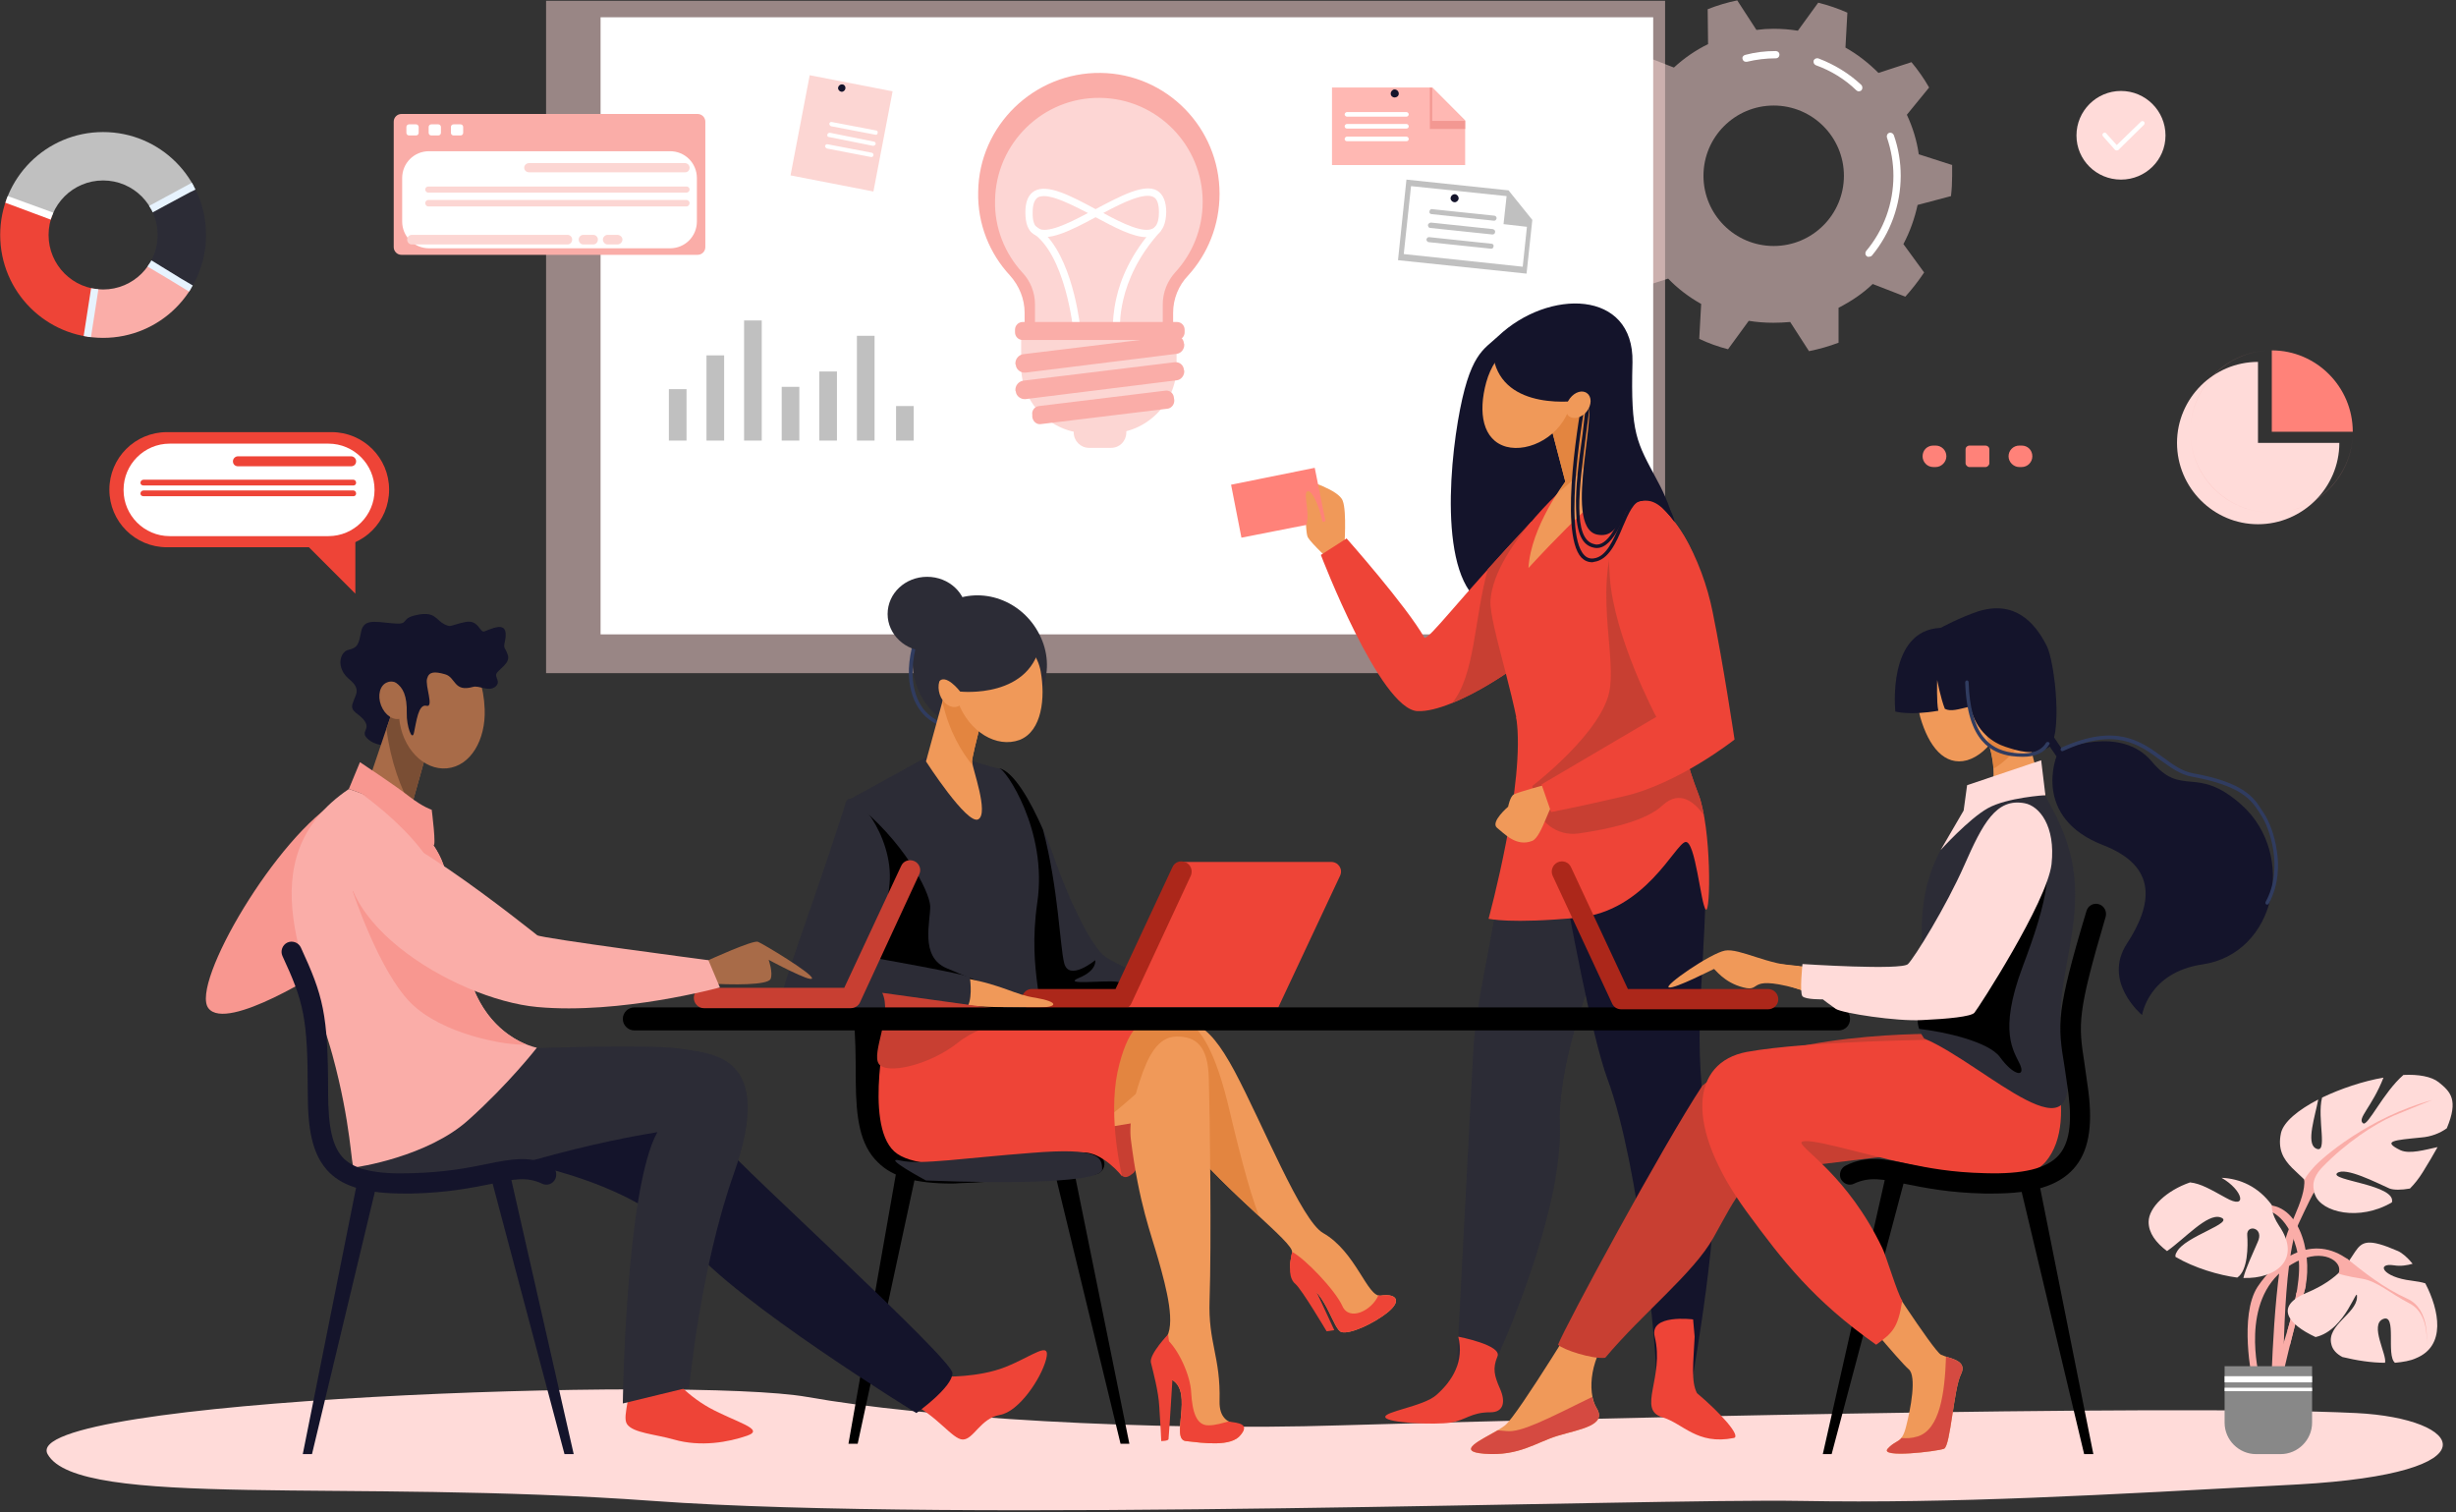 <svg version="1.2" xmlns="http://www.w3.org/2000/svg" viewBox="0 0 640 394" width="640" height="394">
	<rect x="0" y="0" width="640" height="394" fill="#333333" stroke="none"/>
	<title>only-best-graphics</title>
	<defs>
		<clipPath clipPathUnits="userSpaceOnUse" id="cp1">
			<path d="m26.87 88.04c-14.83 0-26.82-11.99-26.82-26.82 0-14.83 11.99-26.81 26.82-26.81 14.83 0 26.82 11.98 26.82 26.81 0 14.83-11.99 26.82-26.82 26.82zm14.2-26.82c0-7.85-6.35-14.2-14.2-14.2-7.86 0-14.21 6.35-14.21 14.2 0 7.86 6.35 14.21 14.21 14.21 7.85 0 14.2-6.35 14.2-14.21z"/>
		</clipPath>
	</defs>
	<style>
		.s0 { fill: #ffdbd9 } 
		.s1 { opacity: .5;fill: #ffdbd9 } 
		.s2 { fill: #ffffff } 
		.s3 { fill: #14142b } 
		.s4 { fill: #2c2c36 } 
		.s5 { fill: #f09959 } 
		.s6 { fill: #ee4437 } 
		.s7 { fill: #c83f32 } 
		.s8 { fill: #e38540 } 
		.s9 { fill: #ff8279 } 
		.s10 { fill: #303c60 } 
		.s11 { fill: #000000 } 
		.s12 { fill: #ac271a } 
		.s13 { fill: #d54a41 } 
		.s14 { fill: #f89790 } 
		.s15 { fill: #a86b48 } 
		.s16 { fill: #7a4e34 } 
		.s17 { fill: #faada8 } 
		.s18 { fill: #888888 } 
		.s19 { opacity: .5;fill: #ffffff } 
		.s20 { fill: #fcd6d3 } 
		.s21 { fill: #f39892 } 
		.s22 { fill: #c0c0c0 } 
		.s23 { fill: #e7f3fe } 
		.s24 { fill: #ffb8b3 } 
	</style>
	<g id="only-best-graphics">
		<path id="Path 2250" class="s0" d="m614 368.2c-48.7-2.4-214.2 1.7-264.6 3.2-50.3 1.6-108.8-2-139.1-7.4-30.4-5.4-205.8 0.5-197.9 14.9 8 14.4 78.2 6.4 157.8 12.2 79.7 5.8 258.7-0.7 299.1 0 40.4 0.7 77.5-1.5 129.5-4.3 52.1-2.9 43.4-17.2 15.2-18.6z"/>
		<g id="Group 578">
			<path id="Path 2251" fill-rule="evenodd" class="s1" d="m499.7 53.4c-0.8 3.6-2 7-3.7 10.2l5.4 7.4q-2.2 3.3-4.9 6.3l-8.5-3.3c-2.6 2.5-5.6 4.5-8.9 6.2v9.1q-3.7 1.4-7.7 2.2l-4.9-7.6q-2.2 0.2-4.4 0.2-3.3 0-6.4-0.5l-5.4 7.4q-3.9-1-7.5-2.7l0.5-9.1c-3.2-1.8-6.1-4-8.6-6.6l-8.7 2.8q-2.5-3.1-4.5-6.6l5.7-7c-1.4-3.3-2.5-6.7-3-10.4l-8.7-2.8q-0.1-1.4-0.1-2.8 0-2.6 0.3-5.2l8.8-2.4c0.7-3.6 2-7 3.6-10.1l-5.3-7.4q2.1-3.4 4.9-6.4l8.5 3.3c2.6-2.4 5.6-4.5 8.9-6.1l-0.1-9.1q3.8-1.5 7.7-2.3l5 7.7q2.2-0.3 4.4-0.3 3.3 0 6.4 0.5l5.3-7.3q4 1 7.6 2.6l-0.5 9.1c3.2 1.8 6 4 8.6 6.6l8.6-2.8q2.6 3.1 4.6 6.6l-5.8 7.1c1.5 3.2 2.6 6.7 3.1 10.3l8.7 2.8q0 1.4 0 2.8 0 2.7-0.3 5.3zm-19.2-7.6c0-10.1-8.2-18.3-18.3-18.3-10.1 0-18.3 8.2-18.3 18.3 0 10.1 8.2 18.3 18.3 18.3 10.1 0 18.3-8.2 18.3-18.3z"/>
			<path id="Path 2252" class="s2" d="m487 66.9q-0.3 0.1-0.6-0.2c-0.4-0.3-0.4-0.9-0.1-1.3 4.6-5.5 7.1-12.4 7.1-19.6 0-3.4-0.6-6.8-1.7-10-0.1-0.5 0.1-1 0.6-1.2 0.5-0.1 1 0.1 1.2 0.6 1.2 3.4 1.8 7 1.8 10.6 0 7.6-2.7 15-7.5 20.8-0.2 0.2-0.5 0.3-0.8 0.3z"/>
			<path id="Path 2253" class="s2" d="m484.4 23.8q-0.4 0-0.7-0.3c-3-2.9-6.6-5.1-10.5-6.5-0.5-0.2-0.7-0.7-0.6-1.2 0.2-0.5 0.7-0.7 1.2-0.6 4.2 1.6 8 3.9 11.2 6.9 0.4 0.4 0.4 1 0.1 1.4-0.2 0.2-0.5 0.3-0.7 0.3z"/>
			<path id="Path 2254" class="s2" d="m455 16.1c-0.4 0-0.8-0.2-0.9-0.7-0.2-0.5 0.2-1 0.7-1.1 2.6-0.7 5.2-1 7.9-1 0.6 0 1 0.4 1 0.9 0 0.6-0.4 1-1 1-2.5 0-5 0.3-7.5 0.9q-0.1 0-0.2 0z"/>
		</g>
		<path id="Path 2572" class="s1" d="m142.3 0.2h291.6v175.2h-291.6z"/>
		<path id="Rectangle 594" class="s2" d="m156.5 4.5h274.3v160.8h-274.3z"/>
		<g id="Group 579">
			<path id="Path 2255" class="s3" d="m390.4 87.6c13.1-12.4 35.4-12.2 35 6.8-0.5 18.9 1.1 20.7 6.4 30.7 18.7 34.4-22.2 32.4-39.3 33.6-17 1.1-15.6-31.1-12.6-48.9 3-17.8 6.7-18.6 10.5-22.2z"/>
			<path id="Path 2256" class="s4" d="m396.5 196.2c-4.2 35.2-11.8 61.3-12.6 77.9-0.9 16.7-4.3 82.4-4.3 82.4 0 0 9.3-0.6 10.2-2.1 0.8-1.4 17.5-38.4 16.7-61.3-0.9-22.9 16.6-57.7 16.6-57.7l-4.2-34.2c0 0-22.4-5-22.4-5z"/>
			<path id="Path 2257" class="s4" d="m400.5 211.6l-6.5 2.7c-1.8 11.2-3.8 21.2-5.5 30.1 10.4 6.7 15.8 29.2 18.1 42.9 1.2-15.3 8.4-33.9 12.9-44.2 0 0-19-31.5-19-31.5z"/>
			<path id="Path 2258" class="s3" d="m430.8 192.7c0 0 14.1 18 13.7 38.5-0.7 31.1-4.1 40 1.8 72.6 2.3 12.7-5.1 54.4-5.1 54.4 0 0-6.3 0.5-9.7-1.2 0.3-3-4.1-52.9-12.6-75.8-4.1-11.1-9.9-42.1-13-59.9-3.1-17.9-3.7-21.5-2.5-21.5 1.1 0 27.4-7.1 27.4-7.1z"/>
			<path id="Path 2259" class="s5" d="m350.3 142.7c0 0 0.7-9.4-0.4-12.2-1-2.9-9.6-5.4-9.6-5.4 0 0-0.4 13.3 0.5 14.9 0.9 1.6 6 6.3 6 6.3 0 0 3.5-3.6 3.5-3.6z"/>
			<path id="Path 2260" class="s6" d="m399.1 135.9c-19.9 21.3-26.3 30.3-27.9 30.3-4.7-8.3-20.3-25.9-20.3-25.9l-6.7 4.3c0 0 15.4 40.3 25.2 40.7 9.8 0.4 29.8-13.9 30-15.5 0.3-1.7-0.3-33.9-0.3-33.9z"/>
			<path id="Path 2261" class="s7" d="m378.4 183.2c9.7-3.9 20.8-12.2 21-13.4 0.3-1.7-0.3-33.9-0.3-33.9q-6.5 6.9-11.4 12.4c-3.6 13.2-3.3 27.6-9.3 34.9z"/>
			<path id="Path 2262" class="s6" d="m419.3 121.8c0 0 19 9.5 23.1 26.4 4.2 16.8-8.1 37.7-9.6 48.8-1.5 11.1-36.2 13.1-36.2 1.2 0-11.9-8.7-35.7-8.2-41.8 1.1-14.5 22.3-32.2 22.3-32.2 0 0 8.6-2.4 8.6-2.4z"/>
			<path id="Path 2263" class="s5" d="m413.7 99.9l8.2 25.2c0 0-8.7 6.7-23.6 22.9 0.6-10.8 9.6-22.5 9.6-22.5l-6.2-23.7c0 0 12-1.9 12-1.9z"/>
			<path id="Path 2264" class="s8" d="m417.5 111.7l-3.8-11.8-12 1.9 6.2 23.7c0 0-0.6 1-1.5 2.5 5.8-4.3 9.4-9.7 11.1-16.3z"/>
			<path id="Path 2265" class="s5" d="m409.2 105.6c-2.2 8-10.7 12.4-16.7 10.8-6.1-1.7-7.4-8.8-5.2-16.8 2.2-8 8.9-13.1 15-11.5 6 1.7 9.1 9.5 6.9 17.5z"/>
			<path id="Path 2266" class="s6" d="m395.1 186.9c2.6 16.7-7.2 52.5-7.2 52.5 0 0 5.8 1.4 23.4-0.3 17.5-1.7 25.2-19.2 27.9-19.7 2.6-0.5 4 16.3 5.3 17.6 1.3 1.3 1.5-21.2-1.9-30-6.1-15.7-4.9-22.4-2.6-31.9 4-16.9-44.9 11.8-44.9 11.8z"/>
			<path id="Path 2267" class="s6" d="m380 348.3c1.6 6.4-1.5 11.5-5.7 15.2-3.4 3-13.8 4.3-13.3 5.8 0.5 1.5 12.8 2 17 1.4 4.1-0.7 5.3-2.7 10.4-2.7 3.4 0 4-2.7 2.5-6.1-1.5-3.4-2-5.3-0.7-8.4 1.4-3-10.2-5.2-10.2-5.2z"/>
			<path id="Path 2268" class="s6" d="m441.6 348.3c-0.3 6.6-1 11.6 0.6 14.7 6.3 5.3 11.6 11.3 9.6 11.7-9.6 1.9-13.2-3.8-18.6-5.4-6.7-2 0.6-10.3-2-21-1.5-6 10-4.5 10-4.5 0 0 0.4 4.5 0.4 4.5z"/>
			<path id="Path 2269" class="s7" d="m444 212.4c-0.4-2.1-0.8-4-1.4-5.4-6.1-15.7-4.9-22.4-2.6-31.9q0.2-1.1 0.2-2 0.8-2.5 1.4-5.1l-2-18.5-14.8-17.5c-11.1 16.2-3.6 36.4-5.3 47.5-1.6 11.1-20.2 25.3-20.2 25.3l0.6 3.9c0.9 5.5 5.9 9.2 11.3 8.5 7.7-1.1 17.7-3.2 22.1-7.4 4.4-4 8.2-0.9 10.7 2.6z"/>
			<path id="Path 2270" class="s5" d="m403.7 204.2c0 0-8.2 2.2-9.2 2.8-1 0.5-1.5 3.2-1.5 3.2 0 0-4.7 4-2.9 5.5 1.8 1.4 5 5.1 9.2 3.4 2.6-1.1 4.7-10.6 6.4-10.7 1.7-0.1-2-4.2-2-4.2z"/>
			<path id="Path 2271" class="s6" d="m426.9 129.8c8.7 0.3 16.7 16.1 19.4 29.7 2.8 13.7 5.7 33.2 5.7 33.2 0 0-14.5 11.5-28.9 14.8-12.5 2.9-18.9 4.1-18.9 4.1l-2.5-7.2 29.9-17.6c0 0-11-20.7-12.1-36.4-1.1-15.6 0.7-20.8 7.4-20.6z"/>
			<path id="Rectangle 595" class="s9" d="m320.8 126.3l21.8-4.4 2.8 13.9-21.9 4.3z"/>
			<path id="Path 2272" class="s5" d="m345.1 141.5c0.3-5.7-2.6-13.5-4.2-13.5-1.6 0 0.5 5.1-0.4 8.5-0.5 1.8 4.6 5 4.6 5z"/>
			<path id="Path 2273" class="s3" d="m388.9 90.6c0.5 15.7 18.9 14.5 23.9 13.6 5-1-6.1 33.1 3.4 35.1 7.1 1.4 5.5-9.6 13.3-8.8 3.5 0.3 6.9 5.6 6.9 5.6 0 0-0.5-3.3-3.1-5.6-2.7-2.4-9.6-17-11.4-27.4-1.8-10.5-14.1-17.2-17.8-17.4-3.6-0.2-12.6 3.9-12.6 3.9 0 0-2.6 1-2.6 1z"/>
			<path id="Path 2274" class="s3" d="m416.1 142.8q-0.4 0-0.8-0.1c-3-0.6-4.5-3.8-4.6-10.1-0.2-5.4 0.7-12.3 1.7-19.5 0.3-3 0.7-6 1.1-9 0-0.2 0.2-0.4 0.5-0.4 0.2 0 0.4 0.3 0.4 0.5-0.3 3-0.7 6-1.1 9-1.8 14.1-3.6 27.4 2.2 28.6q0.3 0.1 0.6 0.1c3.3 0 6.3-6.5 8-12.8 0.1-0.2 0.3-0.3 0.6-0.3 0.2 0.1 0.4 0.3 0.3 0.6-1.2 4.1-4.3 13.4-8.9 13.4z"/>
			<path id="Path 2275" class="s3" d="m414.9 146.5q-1.6 0-2.8-1.2c-6.2-6.6 0-39.8 0.2-41.2 0.1-0.3 0.3-0.4 0.6-0.4 0.2 0.1 0.4 0.3 0.3 0.5 0 0.4-6.3 34.2-0.4 40.4q1 1.1 2.5 0.9c3.3-0.4 5.1-4.8 6.8-8.7 1.6-3.8 3.1-7.3 5.8-7.2 0.2 0 0.4 0.2 0.4 0.4 0 0.3-0.2 0.5-0.4 0.5q-0.1 0-0.1 0c-2 0-3.4 3.2-4.9 6.7-1.7 4.1-3.7 8.7-7.5 9.2q-0.3 0.1-0.5 0.1z"/>
			<path id="Path 2276" class="s5" d="m413.5 107.2c-1.3 1.6-3.3 2.2-4.6 1.3-1.2-0.9-1.1-3 0.2-4.7 1.3-1.7 3.3-2.3 4.5-1.3 1.2 0.9 1.2 3-0.1 4.7z"/>
		</g>
		<g id="Group 582">
			<path id="Path 2277" class="s4" d="m270.9 165.4c4.5 8.9 0.8 19.2-8 22.9-8.9 3.6-18.6 1.6-23.1-7.4-4.5-9-1.1-19.7 7.4-24 8.6-4.3 19.2-0.5 23.7 8.5z"/>
			<path id="Path 2278" class="s10" d="m246.7 189.4c-1 0-2.9-0.4-5.4-2.6-2-1.8-3.5-4.6-4.1-7.8-0.8-4-0.3-8.7 1.5-13.9 0.1-0.2 0.4-0.3 0.6-0.2 0.2 0 0.4 0.3 0.3 0.5-1.7 5-2.2 9.5-1.5 13.4 0.6 3.1 1.9 5.6 3.8 7.3 3.2 2.8 5.3 2.3 5.3 2.3 0.2-0.1 0.5 0.1 0.6 0.3 0 0.3-0.1 0.5-0.3 0.6-0.1 0-0.3 0.1-0.8 0.1z"/>
			<g id="Group 581">
				<path id="Path 2279" class="s4" d="m260.4 200.2c5.1 1.2 11.6 15.3 14.7 24.4 3.2 9.2 8.6 20.5 12.1 24 3.6 3.6 26.7 11.8 26.7 11.8 0 0-57.2 0.1-56.1 0 1.2-0.2 2.6-60.2 2.6-60.2z"/>
				<path id="Path 2280" class="s11" d="m290.9 255.8c-3.2-0.4-14.5 1-9.7-1 4.8-2 4.2-4.6 4.2-4.6 0 0-6.9 5.7-8.1 0.7-1.1-4.3-1.5-19.5-5.5-34.7-3.3-7.6-7.7-15.2-11.4-16 0 0-0.1 5.4-0.3 12.9 1.4 16.7 3.8 41.1 4.4 47.3 7.6 0 20.3 0 30.9 0l7.1-0.4c0 0-8.5-3.8-11.6-4.2z"/>
				<path id="Path 2281" class="s4" d="m241.7 197.1c0 0-16.2 9-20 11-1.7 0.8 0.3 13.1 3.4 26.7 3.6 15.5 8.6 32.9 10.4 34.2 3.2 2.4 31.3 0.4 34.5-2.7 3.2-3-2.4-12.4 0.3-31.1 2.8-18.8-8.4-35-9.9-35-1.4 0-10.8-3.1-10.8-3.1 0 0-7.9 0-7.9 0z"/>
				<path id="Path 2282" class="s11" d="m235.5 269c3.2 2.4 23.3 2.5 31.9-0.2 1-0.3 5.3-2.1 5.5-3.7-1.1-0.2-5.2 0.3-6.9-0.1-5.8-1.3-8.9-8.5-8.9-8.5 0 0-3.2-1.1-10.4-4.2-7.1-3-4.2-12.2-4.3-16.2-0.2-4-7.1-17.2-20-27.2l-1.2 0.5c-1 9.2 11.3 57.3 14.3 59.6z"/>
				<g id="Group 580">
					<path id="Path 2283" class="s6" d="m346.9 224.6h-39l-17.8 37.9h43l16.1-34.3c0.8-1.7-0.4-3.6-2.3-3.6z"/>
					<path id="Path 2284" class="s12" d="m292.4 263h-23.5c-1.5 0-2.6-1.2-2.6-2.6 0-1.5 1.1-2.7 2.6-2.7h21.8l14.8-31.7c0.6-1.4 2.1-1.9 3.5-1.3 1.3 0.6 1.9 2.2 1.3 3.5l-15.5 33.3c-0.4 0.9-1.4 1.5-2.4 1.5z"/>
				</g>
				<path id="Path 2285" class="s5" d="m251.6 254.9c10.2 1.9 12.7 4.3 18.3 5.1 6.3 1.1 5.6 2.5 0.9 2.5-4.7 0-16.5 0.1-20.5-0.8-4-0.9 1.3-6.8 1.3-6.8z"/>
				<path id="Path 2286" class="s4" d="m220.4 209.1c-7.8 25-18.9 53.4-17.1 53.4 1.8 0 46.6 1.8 48.4 0.3 1.8-1.6 1.2-7.4 1-8.1-0.3-0.8-25.5-5.2-25.5-5.2 0 0 3.3-6.5 4.6-19.2 1.2-12.7-9.9-25.9-11.4-21.2z"/>
			</g>
			<path id="Path 2287" class="s5" d="m247.6 175.4l-6.3 23c0 0 10.7 16.6 13.6 15.1 2.9-1.5-1.6-13.5-1.6-15.1 0-1.7 4.5-18.5 4.5-18.5 0 0-10.2-4.5-10.2-4.5z"/>
			<path id="Path 2288" class="s8" d="m253.5 199.5q-0.2-0.8-0.2-1.1c0-1.7 4.5-18.5 4.5-18.5l-10.2-4.5-2 7.6c1.8 7.8 5.1 13.1 7.9 16.5z"/>
			<path id="Path 2289" class="s5" d="m271.2 175c1.2 6.7 0.4 15.5-5.5 17.8-6 2.2-13.1-2.1-16-9.7-2.8-7.5-0.4-15.5 5.6-17.7 5.9-2.3 14.5 1.6 15.9 9.6z"/>
			<path id="Path 2290" class="s5" d="m251.1 178.7c0.9 2.4 0.2 4.8-1.6 5.4-1.7 0.6-3.8-0.8-4.6-3.1-0.8-2.4-0.1-4.8 1.6-5.4 1.7-0.6 3.8 0.8 4.6 3.1z"/>
			<path id="Path 2291" class="s4" d="m271.3 166.6c-2.1 15.7-21.1 13.6-21.1 13.6 0 0-3.9-5.1-5.7-2.4-1.7 2.7 2.5-15.9 13.4-16.5 3.6-0.2 13.4 5.3 13.4 5.3z"/>
			<path id="Ellipse 72" class="s4" d="m241.6 169.7c-5.7 0-10.3-4.4-10.3-9.7 0-5.4 4.6-9.7 10.3-9.7 5.7 0 10.3 4.3 10.3 9.7 0 5.3-4.6 9.7-10.3 9.7z"/>
		</g>
		<g id="Group 584">
			<g id="Group 583">
				<path id="Path 2292" class="s11" d="m221.1 376.2h2.4l15.2-70.5h-5.2z"/>
				<path id="Path 2293" class="s11" d="m294.3 376.2h-2.3l-17.7-73h5.2z"/>
				<path id="Path 2294" class="s11" d="m248 308.4c-9.4 0-15.4-1.7-19.2-5.5-4.8-4.6-5.7-11.7-5.8-21 0-7.3-0.1-12.1-0.5-15.9-0.2-1.5 0.9-2.8 2.3-2.9 1.5-0.2 2.8 0.9 2.9 2.3 0.4 4.1 0.6 9 0.6 16.5 0 9.4 1.2 14.4 4.1 17.3 3 2.9 8.4 4.1 17.6 3.9 8.8-0.3 14.9-1.5 19.7-2.5 6.4-1.3 11.1-2.2 16.6 0.4 1.3 0.6 1.9 2.2 1.2 3.5-0.6 1.3-2.2 1.9-3.5 1.3-3.9-1.9-7.2-1.2-13.2 0-5.1 1-11.4 2.3-20.7 2.5q-1.1 0.1-2.1 0.1z"/>
			</g>
			<path id="Path 2295" class="s11" d="m226.6 262.8l14.4 0.6-3.8 39.8c0 0-10.8-6.8-10.6-14.2 0.1-7.4 0-26.2 0-26.2z"/>
			<path id="Path 2296" class="s5" d="m297.8 266.5c12.2-1.9 16.4-1.3 23.9 12.6 7.4 13.9 17.4 39 23.1 42.2 8.6 4.9 11.5 16.8 15 16.3 3.6-0.6 5.8 1 2 4.2-3.9 3.2-10.1 5.9-12.2 5.3-2.1-0.5-3.8-9.7-9.3-12.7-5.6-3-3.9-5.4-3.6-8.1 0.4-2.6-16.2-14.7-28.6-29.8-7.7-9.3-11.6-15.4-12.2-20.9-0.6-5.5 1.9-9.1 1.9-9.1z"/>
			<path id="Path 2297" class="s8" d="m328.1 316.9c-2.8-7.2-5.7-19.1-8.3-30-3.9-15.4-7.8-19.1-10.4-20.8-3-0.7-6.6-0.4-11.6 0.4 0 0-2.5 3.6-1.9 9.1 0.6 5.5 4.5 11.6 12.2 20.9 6.5 7.9 14.2 15 20 20.4z"/>
			<path id="Path 2298" class="s7" d="m301.6 278.7c0 0-3.3 24.5-6.3 27-2.2 1.8-3.7 1.9-5.2-5.4-1.5-7.3 2.3-34.6 2.3-34.6 0 0 9.2 13 9.2 13z"/>
			<path id="Path 2299" class="s5" d="m299 292l-30.1 5 17-24.3 12.9-2.6 7.7 1.7z"/>
			<path id="Path 2300" class="s6" d="m336.7 326.3c-0.9 4-0.8 6.9 0.9 8.3 1.7 1.5 8.1 12.3 8.1 12.3l2-0.3-4.6-9.9c0 0-6.4-10.4-6.4-10.4z"/>
			<path id="Path 2301" class="s6" d="m349.6 347.1c2.1 0.6 8.3-2.1 12.2-5.3 3.8-3.2 1.5-4.8-2-4.2q-0.3 0-0.6-0.1c-1.7 4-7.6 6.9-9.4 2.8-1.9-4.2-9.8-12.4-13.1-14.1q0.1 0.1 0 0.1c-0.3 2.7-2 5.1 3.6 8.1 5.5 3 7.2 12.2 9.3 12.7z"/>
			<path id="Path 2302" class="s8" d="m236.5 267.5c-10.7 19.1-3.4 31.3 9.6 32.5 12.9 1.2 33.4-1.1 45.3-11 11.9-10 21.7-20.4 20.4-22-1.4-1.6-75.3 0.5-75.3 0.5z"/>
			<path id="Path 2303" class="s5" d="m297 281.7c2.1-6.5 4.7-11.5 9.5-11.6 5.2-0.1 8.3 2.5 8.5 10.9 0.3 10 0.7 43.1 0.2 57.8-0.4 11.1 2.9 14.7 2.6 26.3-0.2 8.7 9.1 4.3 5.5 8.8-2.5 3.2-9.8 2.1-14.3 1.6-4.1-0.5 2-12.6-3.5-15.9-4.8-2.7-4.9-7.2-1.9-10.6 3-3.5 0.3-13.5-1.7-20.6-2-7.1-5.1-14.7-7.2-31.4-0.6-4.7 0.9-11.3 2.3-15.3z"/>
			<path id="Path 2304" class="s6" d="m320.1 370.4c-1.5 0.4-3.4 1-5.1 1-3.3 0.1-4.3-3.6-4.6-8.6-0.2-4.4-3.3-11.3-6.6-14.1q-0.1 0.1-0.2 0.3c-3 3.4-2.9 7.9 1.9 10.6 5.5 3.3-0.6 15.4 3.5 15.9 4.5 0.5 11.9 1.6 14.3-1.6 2.4-2.9-0.5-3.1-3.2-3.5z"/>
			<path id="Path 2305" class="s6" d="m304.4 347.7c0 0-4.9 5.1-4.5 7.3 0.5 2.1 2 7.5 2.2 11.6 0.3 4.2 0.5 8.9 0.5 8.9 0 0 1.8 0 1.9-0.5 0.1-0.5 1.1-16.8 1.1-16.8 0 0-1.2-10.5-1.2-10.5z"/>
			<path id="Path 2306" class="s6" d="m231.3 265.7c0 0-6.3 26.9 1.7 34.3 8 7.4 41.2 0.8 49 0.3 5.3-0.3 10.4 6.2 10.4 6.2 0 0-3.7-15-1.2-27.1 2.6-12.1 6.6-12.9 6.6-12.9l-5.4-0.8c0 0-61.1 0-61.1 0z"/>
			<path id="Path 2307" class="s7" d="m229.9 258.7c2.7 5.7-2.9 15.6-0.9 18.5 1.9 2.9 13.2 0.4 20.6-5.5 7.4-6 21.4-7.3 21.4-7.3z"/>
			<path id="Path 2308" class="s4" d="m241.3 307.6c22.4 0.9 45.9 0.5 45.9-2.9 0-3.3-1-5.7-18.3-4.3-17.3 1.3-29.1 3.2-34.3 2-5.2-1.2 6.7 5.2 6.7 5.2z"/>
		</g>
		<path id="Rectangle 596" class="s11" d="m162.3 265.5c0-1.7 1.4-3 3-3h313.8c1.7 0 3 1.3 3 3 0 1.7-1.3 3-3 3h-313.8c-1.6 0-3-1.3-3-3z"/>
		<g id="Group 585">
			<path id="Path 2309" class="s5" d="m521.5 180.9c2.2 7.6-3.1 15.5-8.9 17.2-5.9 1.6-10-3.6-12.2-11.2-2.1-7.6 0.8-15.2 6.6-16.8 5.9-1.7 12.3 3.2 14.5 10.8z"/>
			<path id="Path 2310" class="s5" d="m488.9 328.8c0 0 14.9 23.2 16.9 24.2 2 1 7.1 1.3 5.2 5.1-1.9 3.7-2.7 18.6-4.4 19.4-1.8 0.7-16.9 2.5-14.7 0 2.3-2.5 3.7-1.3 4.8-5.8 1.2-4.6 2.8-13.1 0.7-14.9-2.2-1.8-15.3-17.6-15.3-17.6 0 0 6.8-10.4 6.8-10.4z"/>
			<path id="Path 2311" class="s5" d="m413.7 338.8c0 0-18.1 29.9-21.5 32.6-3.4 2.7-14.4 6.7-5.4 7.4 9.1 0.7 13.5-3 19.2-4.7 5.7-1.7 12.8-2.7 10.1-7.1-2.7-4.4-1.6-13.9 4.2-19.9 5.8-6.1-6.6-8.3-6.6-8.3z"/>
			<path id="Path 2312" class="s7" d="m506.3 269.4c0 0-44.9-1.1-62.7 13.5-10.4 15.8-35.6 62.4-37.6 67.5 1.3 1.3 8.9 3.8 12.3 3.4 9.9-11.8 23-22 28.2-31.3 6.4-11.4 8.4-17.1 18.8-18.1 10.4-1 34-4.4 41-4.4 7.1 0 0-30.6 0-30.6z"/>
			<path id="Path 2313" class="s11" d="m545.5 378.9h-2.4l-16.8-70.5h5.1z"/>
			<path id="Path 2314" class="s11" d="m475 378.9h2.3l19.4-73h-5.2z"/>
			<path id="Path 2315" class="s6" d="m531.9 266.3l-26.1 4.6c0 0-34.7 0.3-50.6 3.2-14.4 2.7-16.5 19.1 0 41.7 9.4 12.8 17.4 23.1 33.7 34.6 4.1-3 5.7-4.2 6.8-11.5-1.2-1.6-4.2-11.7-5.2-13.7-9-18.8-21-25.6-21.1-27.5 2-3.3 53.4 17.1 63.6 5.1 9.8-11.4-1.1-36.5-1.1-36.5z"/>
			<path id="Path 2316" class="s4" d="m533 207.2c-6.9-0.9-13.9 0.4-20.4 5.1-5.8 5.8-12.2 15.5-11.8 31.3 0.5 20.2-3.2 21.5 0.6 27 15.8 6.6 42.8 34.5 36.4 4.5-4.6-21.7 10.1-37.9-1.8-62-0.9-1.9-2.1-3.8-3-5.9z"/>
			<path id="Path 2317" class="s11" d="m500.8 251.2c-0.4 10.5-1.8 13.6-0.7 16.9 6.4 0.7 18.2 3.3 21.1 7.4 3.4 4.7 6.7 5.4 5.2 1.9-1.6-3.5-5.7-8.4 0.6-25.3 6.4-17 9.5-28.4 3.2-40.1z"/>
			<path id="Path 2318" class="s5" d="m533 207.2c-4.2-10-5.3-21.3-5.3-21.3l-11.1 3.3c0 0 6.3 14.1 0.3 19.2-1.3 1-2.8 2.3-4.3 3.9 6.5-4.7 13.5-6.1 20.4-5.1z"/>
			<path id="Path 2319" class="s8" d="m528.1 188.6c-0.7-0.6-1.5-1.3-2.4-2.1l-9 2.7q0 0 0 0c0.2 0.5 2.5 5.9 2.8 11.1 2.7-1.6 5.6-4.3 9-9q-0.3-1.5-0.4-2.7z"/>
			<path id="Path 2320" class="s5" d="m525.2 210.4c-11.4 4-10.2 16-20.7 33.7-5.4 9.2-10.5 9.1-10.5 9.1 0 0-12.7 0.1-28.1-1.8-9.7-1.2-10.3 1.7-3.6 4.1 13.6 4.9 27.6 10.1 39 8.8 11.3-1.3 30.7-30.2 31.7-37.7 1.4-10.4-2-18.2-7.8-16.2z"/>
			<path id="Path 2321" class="s11" d="m519.3 311q-1 0-2.2 0c-9.2-0.2-15.6-1.5-20.6-2.5-6-1.3-9.4-1.9-13.3-0.1-1.3 0.7-2.8 0.1-3.5-1.2-0.6-1.3 0-2.9 1.3-3.5 5.5-2.7 10.1-1.7 16.5-0.4 4.9 1 11 2.2 19.8 2.4 9.9 0.3 16-1.2 19.1-4.6 2.8-3.1 3.6-8.2 2.6-16.2-0.4-2.7-0.7-4.9-1-6.9-0.9-5.5-1.5-9.1-0.8-14.8 0.7-5.2 2.4-12.2 6.5-25.8 0.4-1.4 1.8-2.2 3.2-1.8 1.4 0.4 2.2 1.9 1.8 3.3-7.5 25.4-7.1 27.9-5.5 38.3 0.3 2 0.6 4.3 1 7.1 1.2 9.5 0 16-3.9 20.3-4 4.4-10.5 6.4-21 6.4z"/>
			<path id="Path 2322" class="s13" d="m414.9 364c-12 5.9-18.5 9.3-22.3 8.9q-1.4-0.1-2.3-0.2c-4.3 2.5-11.2 5.5-3.5 6.1 9.1 0.7 13.5-3 19.2-4.7 5.7-1.7 12.8-2.7 10.1-7.1q-0.8-1.3-1.2-3z"/>
			<path id="Path 2323" class="s13" d="m507.1 353.5c-0.3 9.5-1.6 19-7.4 20.8-1.6 0.5-3 0.5-4.2 0.4-0.9 1.1-2.1 1.1-3.6 2.8-2.2 2.5 12.9 0.7 14.7 0 1.7-0.8 2.5-15.7 4.4-19.4 1.5-3.1-1.6-3.9-3.9-4.6z"/>
			<path id="Path 2324" class="s12" d="m460.7 263h-38.2c-1.1 0-2-0.6-2.4-1.5l-15.5-33.3c-0.6-1.3 0-2.9 1.3-3.5 1.3-0.6 2.9-0.1 3.5 1.3l14.8 31.7h36.5c1.5 0 2.7 1.2 2.7 2.7 0 1.4-1.2 2.6-2.7 2.6z"/>
			<path id="Path 2325" class="s5" d="m468.7 251.7c-7.7-0.1-15.4-4.7-19.2-4-3.8 0.7-16.2 9.3-14.6 9.6 1.5 0.4 11.4-4.7 11.7-4.8 0.3-0.1 2.5 3.5 7.7 4.8 5.3 1.4 0.1-3.9 16.4 1 10.6 3.2-2-6.6-2-6.6z"/>
			<path id="Path 2326" class="s0" d="m531.9 198.1l1.1 9.1c0 0-10 0.6-15 3.4-5 2.8-12.3 10.9-12.3 10.9l6-10.3 0.9-6.6c0 0 19.3-6.5 19.3-6.5z"/>
			<path id="Path 2327" class="s0" d="m527.6 209.3c-7.4-1.4-10.9 5.2-15.7 16.1-4.8 10.9-13 24.1-14.7 25.8-1.6 1.7-27.5 0-27.5 0 0 0-0.8 7.5 0 8.4 0.8 0.9 5.3 0.8 5.3 0.8 0 0 1.8 1.4 3.4 2.5 1.7 1.1 15.9 3.3 22.5 2.9 6.7-0.3 12.7-0.9 13.6-1.9 0.9-1 18.9-28.8 20.1-38.7 1.1-10-3.2-15.2-7-15.9z"/>
			<path id="Path 2328" class="s3" d="m505.7 163.6c-14.1 0.6-11.8 21.8-11.8 21.8 0 0 3.6 1.1 11.2-0.2-0.5-2.2-0.3-8-0.3-8 0 0 0.9 4.7 2 7.5 1.6 0.8 3.5 0.1 6.6-0.6 1.6 6.7 6.1 9.5 9.2 10.5 3.4 1.1 7 2.3 11 0.3 4.1-2 1.9-22.6-0.3-26.7-3.2-6.3-8.5-11.8-17.8-8.9-4.6 1.5-9.8 4.3-9.8 4.3z"/>
			<path id="Path 2329" class="s3" d="m530.1 188.7l5.8 8.4c0 0-6.4 15.9 12.1 23.1 14.5 5.6 12.8 15.6 6.3 25.6-6.6 10 3.9 18.7 3.9 18.7 0 0 1.6-11.1 15.7-13.2 19.2-2.8 24.6-28.6 10.3-41.5-11.9-10.7-15.5-1.8-23.5-11.4-8.1-9.6-23.3-3.1-23.3-3.1l-5.5-8.1z"/>
			<path id="Path 2330" class="s10" d="m590.8 235.7q-0.1 0-0.2 0c-0.3-0.2-0.3-0.4-0.2-0.7 4.8-8.8 0.9-19.5-1.1-22.4q-0.3-0.5-0.6-1c-2-3-4.4-6.8-17.4-9.2-3.1-0.5-5.6-2.4-8.3-4.3-5.5-4.1-11.8-8.7-25.4-2.4-0.2 0.1-0.5 0-0.6-0.2-0.1-0.3 0-0.5 0.2-0.7 14.2-6.4 20.7-1.7 26.4 2.5 2.6 1.9 5 3.7 7.9 4.2 13.3 2.4 15.9 6.4 17.9 9.6q0.3 0.5 0.6 0.9c1.2 1.8 2.7 5.4 3.3 9.6 0.6 3.6 0.6 8.9-2.1 13.9-0.1 0.1-0.2 0.2-0.4 0.2z"/>
			<path id="Path 2331" class="s10" d="m527.1 197.2q-1.4 0-3-0.2c-4.9-0.8-11.5-3.5-12-19.2 0-0.2 0.2-0.5 0.4-0.5 0.3 0 0.5 0.2 0.5 0.5 0.2 6.5 1.5 11.2 3.8 14.2 1.8 2.3 4.2 3.6 7.4 4.1 4.6 0.7 7.6-0.2 9-2.6 0.2-0.2 0.4-0.2 0.7-0.1 0.2 0.1 0.3 0.4 0.1 0.6q-1.9 3.2-6.9 3.2z"/>
		</g>
		<g id="Group 587">
			<path id="Path 2332" class="s14" d="m88.5 208.3c-16.3 9.3-39 48.1-34.2 54.4 4.8 6.4 30.5-10.3 30.5-10.3z"/>
			<path id="Path 2333" class="s3" d="m119 163.4c-6.2-0.2-3.9-4.8-11.1-3-3.7 1-1 2.5-5.8 2-4.9-0.5-7.3-1-8 2.2-0.6 3.2-0.9 4.2-3.2 4.7-2.4 0.5-3.4 4.7 0 7.6 3.4 2.8 1.7 4 1 6.4-0.8 2.3 1.8 2.5 3.2 4.7 1.4 2.2-1.3 2.6 0.7 4.5 2 1.9 4.9 1.7 4.9 1.7l8.5-16.3c0 0 9.8-14.5 9.8-14.5z"/>
			<path id="Path 2334" class="s6" d="m245.9 358.7c0 0 9.1 0.3 16.1-2.5 7.1-2.8 11.9-7.1 10.6-2-1.3 5-7.1 13.7-12.1 14.5-5 0.9-6.8 6.4-9.6 6.4-2.7 0-6.8-6.4-13.8-9.6-6.5-2.9 8.8-6.8 8.8-6.8z"/>
			<path id="Path 2335" class="s6" d="m174.4 357.9c0 0 3.8 5.2 10.4 8.9 6.9 3.8 14.8 5.6 9.9 7.3-4.9 1.7-12.1 3-19.1 1-4.9-1.4-10.6-1.7-12.2-4-1.5-2.3 1.8-8.2 0.5-16.9-1.1-6.9 10.5 3.7 10.5 3.7z"/>
			<path id="Path 2336" class="s3" d="m131.9 273.3c0 0 52.6 19.7 56.8 25.2 4.2 5.5 59.5 55.6 59.5 59.3 0 3.7-9.4 10.4-9.4 10.4 0 0-47.4-29.1-59.2-43.9-11.7-14.7-40.5-21.9-55.7-23.2-15.3-1.4 8-27.8 8-27.8z"/>
			<path id="Path 2337" class="s4" d="m133.9 273.3c0 0 36-1.4 43.7 0 7.7 1.3 24.7 1.3 13.6 32.6-8.7 24.5-11.6 55.6-11.6 55.6l-17.3 4.2c0 0 0.7-55.8 9-70.7-6 1-17 3-32.3 7.3-28.4 8.1-43.9 4.1-43.9 4.1l-4.2-14.8c0 0 43-18.3 43-18.3z"/>
			<path id="Path 2338" class="s15" d="m103.9 180.4l-8.8 26 11.1 7.3 6.3-22.4z"/>
			<path id="Path 2339" class="s16" d="m107.2 210.2l5.3-18.9-8.6-10.9-3.2 9.5c1.1 8.6 3.8 15.7 6.5 20.3z"/>
			<path id="Path 2340" class="s15" d="m126.3 184.8c0.3 7.9-3.6 14.8-9.8 15.4-6.1 0.6-11.8-5.3-12.5-13.2-0.8-7.8 3.6-14.7 9.7-15.3 6.2-0.6 12.1 0.7 12.6 13.1z"/>
			<path id="Path 2341" class="s17" d="m90.9 205.6c-27 18.3-10.2 47.7-4.3 69.2 5 18.3 4.9 29.4 5.6 29.4 0.8 0 19.3-2.8 29.9-12.4 10.6-9.5 17.8-18.8 17.8-18.8 0 0-13.6-2.4-18-20-2.3-8.9-1.3-13.7-6.4-27.8-5.1-14.1-24.6-19.6-24.6-19.6z"/>
			<path id="Path 2342" class="s14" d="m90.9 205.6l2.9-7c0 0 9.1 6 12.8 8.9 3.6 2.8 5.9 3.5 5.9 3.5 0 0 1.3 10.1 0.4 9.2-10.8-11.6-22-14.6-22-14.6z"/>
			<g id="Group 586">
				<path id="Path 2343" class="s3" d="m78.9 378.9h2.4l16.9-70.5h-5.2z"/>
				<path id="Path 2344" class="s3" d="m149.5 378.9h-2.4l-19.4-73h5.2z"/>
				<path id="Path 2345" class="s3" d="m105.2 311c-9.5 0-15.5-1.7-19.3-5.4-4.7-4.6-5.7-11.7-5.7-21 0-19.5-1.1-23.6-6.6-35.5-0.6-1.3 0-2.9 1.3-3.5 1.3-0.6 2.9 0 3.5 1.3 5.8 12.6 7.1 17.2 7.1 37.7 0 9.4 1.2 14.4 4.1 17.3 3 2.9 8.4 4.1 17.5 3.8 8.9-0.2 14.9-1.4 19.8-2.4 6.4-1.3 11.1-2.2 16.6 0.4 1.3 0.6 1.8 2.2 1.2 3.5-0.6 1.3-2.2 1.9-3.5 1.2-3.9-1.8-7.2-1.2-13.2 0.1-5.1 1-11.4 2.3-20.7 2.5q-1.1 0-2.1 0z"/>
			</g>
			<path id="Path 2346" class="s7" d="m221.7 262.7h-38.3c-1.4 0-2.6-1.2-2.6-2.7 0-1.4 1.2-2.6 2.6-2.6h36.6l14.8-31.7c0.6-1.4 2.1-1.9 3.5-1.3 1.3 0.6 1.9 2.2 1.2 3.5l-15.4 33.3c-0.4 0.9-1.4 1.5-2.4 1.5z"/>
			<path id="Path 2347" class="s14" d="m91.9 232.2c0 0 6.7 20.5 15 29 8.3 8.4 25.1 11.3 30.3 11-4.2-1.7-12.1-6.5-15.3-19.2-2.3-8.9-1.3-13.7-6.4-27.8-3.8-10.5-15.5-16.2-21.3-18.4 7.2 5.2 16.3 13.7 19 20.2 3.1 7.3-21.3 5.2-21.3 5.2z"/>
			<path id="Path 2348" class="s15" d="m184.6 250.2c0 0 11.6-5.3 12.9-4.8 1.3 0.5 14.1 8.2 14.1 9.5 0 1.3-11.3-4.8-11.3-4.8 0 0 1.2 3.4 0.5 5-0.8 1.6-9.5 1.6-17.4 1.1-7.8-0.5 1.2-6 1.2-6z"/>
			<path id="Path 2349" class="s17" d="m92.2 216.3c-10.6 21.9 26 44.1 47.8 46.1 21.7 2 47.6-5.1 47.6-5.1l-3-7.1c0 0-43.5-5.7-44.6-6.5-1.1-0.8-43.8-35.4-47.8-27.4z"/>
			<path id="Path 2350" class="s15" d="m106.1 181.2c1 2.6 0.3 5.3-1.6 6-1.9 0.7-4.2-0.8-5.2-3.4-1-2.6-0.3-5.3 1.6-6 1.9-0.8 4.2 0.8 5.2 3.4z"/>
			<path id="Path 2351" class="s3" d="m126.3 164.5c3-1.2 6.3-2.6 5.3 2.5-0.5 2.2 0 1.5 0.7 3.6 0.8 2-1.9 3.5-2.8 4.7-0.9 1.1 1.3 2.3-0.5 3.7-1.8 1.3-4.2-0.5-5.8 0-5 1.4-4.4-2.5-7.2-3.3-2.8-0.8-4.2-0.7-4.7 1.1-0.6 1.8 1.9 7.7-0.2 7.1-2.1-0.5-2.6 4.2-3.2 6.9-0.5 2.7-2-1.8-1.9-4.9 0.1-4.7-1-6.7-2.8-8-1.7-1.3-2.5-13.3 5.9-13.8 8.5-0.4 8.5-1.3 12.1-2 3.6-0.8 3.8 3 5.1 2.4z"/>
		</g>
		<g id="Group 588">
			<path id="Path 2352" class="s17" d="m597.4 301.5c5.3 4.9 3 9.8-1 18.9-3.9 9.1-4.6 42.6-4.6 42.6l3.2-0.4c0 0-0.4-34.5 4-43.8 4.4-9.3 6.3-14 10.2-11 4 3.1-11.8-6.3-11.8-6.3z"/>
			<path id="Path 2353" class="s0" d="m594.4 295.2c0.7-2.9 4.5-6 9.7-8.7-0.8 4.3-3.2 11.3-0.7 12.7 3.4 1.9 0.3-7.8 1.7-13.2 4.8-2.3 10.7-4.3 16-5.2q0 0 0 0c-3 7.7-7 10.7-5.3 11.9 1.2 0.9 5.2-8 10.5-12.6 3.9-0.2 7.3 0.4 9.2 1.9 3.1 2.5 5.2 4.6 2.1 12-1.8 1.3-4.1 2.2-6.7 2.4-7 0.7-10.3 0.9-5.4 3.3 2.4 1.1 6.4-0.1 9.7-0.8q-1.6 2.9-3.9 6.6-1.5 2.4-3.3 4.2c-2.3 0.4-4.2 0.4-5.3 0-3.2-1.4-11.6-5.8-13.7-4-2 1.9 15.5 3 14.3 7.6-8.5 5-18.3 2.6-20-1.9-2.3-6-10.8-7.5-8.9-16.2z"/>
			<path id="Path 2354" class="s17" d="m612 328.3c-9.3-7-18.8-0.4-23.7 7-4.9 7.5-1.4 24.2-1.4 24.2 0 0 1.8 0 1.8-0.7 0-0.7-5.1-19.8 7-28.4 7.6-5.4 13.1-2.8 13.8-0.2 0.7 2.6-3.1 7.2-3.1 7.2 0 0 5.6-9.1 5.6-9.1z"/>
			<path id="Path 2355" class="s17" d="m590.6 314c9.3 0 12.3 14.4 9.8 22.8-2.6 8.4-6.1 24-6.1 24l-2.3-2.3c0 0 8.9-21.9 6.8-31.7-2.1-9.8-7.3-11.4-8.2-11.4-0.9 0 0-1.4 0-1.4z"/>
			<path id="Path 2356" class="s17" d="m598.4 336.9c0.7-0.9 1.5-1.6 2.5-2.1q-0.2 1-0.5 2c-1.2 3.8-2.5 9.1-3.7 13.8-0.1-0.6-0.2-1.5-0.5-2.9q-0.1-0.6-0.1-1.1c0.9-3.1 1.8-6.5 2.3-9.7z"/>
			<path id="Path 2357" class="s0" d="m601 336.9c17.7-7.4 8.3-17.7 23.9-10.9 1.1 0.5 2.5 1.7 3.8 3.3-1.4 0.4-3.1 0.7-4.9 0.4-4.7-0.7-3 3.1 4.6 4 1.5 0.2 2.7 0.4 3.6 0.7 3.7 7.1 5.4 16.3-2.4 19.5-1.5 0.7-3.4 1-5.5 1.2-2.4-1.9 0.6-12.9-3.1-11.4-3.6 1.5 1.1 9.4 0.5 11.4-3.5 0-7.4-0.6-11.1-1.5-1.5-0.8-2.6-1.9-2.9-3.4-1.2-4.9 6.5-7.9 6.7-12.1 0.2-3.8-2.8 8.5-10.8 10.3-7.3-3.4-10.7-8-2.4-11.5z"/>
			<path id="Path 2358" class="s0" d="m588.3 323.7c1.9-3.9-3-4.8-2.7-1.8 0.2 2.7 0.2 9.2-2.6 11-4.7-0.6-11.2-2.5-16.1-5.4q-0.1-0.6 0.3-1.2c2-4.2 15.6-7.7 11.4-9.1-3.4-1.1-9.2 5.5-13.9 8.8-2.9-2.2-4.8-4.7-4.8-7.6 0-3.8 4.7-8.2 10.8-10.3 2.8 0.3 5.3 1.8 9.3 4 5.8 3.3 4.5-2-1.1-5.2 4.8 0.2 9.6 2.3 13.1 7.1 0 0-0.3 2.1 1.9 5.4 6 8.8-0.9 13.9-9.3 13.6 0.5-2.3 2.5-6.5 3.7-9.3z"/>
			<path id="Path 2359" class="s17" d="m611.5 327.9c4.5 3.6 9.6 7.7 15.8 10.5 6.2 2.8 5 11.9 5 11.9 0 0 0.9-7.9-4.3-10.6-5.2-2.7-8.6-5.9-12.5-6.5-3.9-0.6-6.1-1.3-6.1-1.3 0 0 1.2-2.4 0.5-3.4-0.7-0.9 1.6-0.6 1.6-0.6z"/>
			<path id="Path 2360" class="s17" d="m633.9 286.6c-16.6 4.5-28.9 15.1-31.1 17.7-2.3 2.6-2.3 3.3-2.3 3.3l1.7 3.3 0.9-0.4c0 0-1.4-2.8 2.1-6.4 6.1-6.3 13.5-11.2 18.6-13.4 5-2.1 10.1-4.1 10.1-4.1z"/>
			<path id="Path 2361" class="s18" d="m594.3 378.9h-6.4c-4.5 0-8.2-3.7-8.2-8.2v-14.7h22.8v14.7c0 4.5-3.7 8.2-8.2 8.2z"/>
			<path id="Rectangle 597" class="s2" d="m579.7 358.6h22.8v1.6h-22.8z"/>
			<path id="Rectangle 598" class="s2" d="m579.7 361.6h22.8v0.9h-22.8z"/>
		</g>
		<g id="Group 600">
			<g id="Group 589">
				<path id="Path 2362" class="s17" d="m317.8 50.5c0-17.2-13.8-31.3-31-31.5-17.3-0.2-31.7 13.7-31.9 31-0.2 8.4 3 16.1 8.3 21.8 2.4 2.7 3.8 6.1 3.8 9.7v14.1c0 9.2 7.4 16.6 16.6 16.6h5.5c9.1 0 16.6-7.4 16.6-16.6v-14.1c0-3.6 1.4-7.1 3.9-9.7 5.1-5.6 8.2-13.1 8.2-21.3z"/>
				<path id="Path 2363" class="s19" d="m313.4 52.6c0-14.8-11.9-26.9-26.7-27.1-14.9-0.2-27.2 11.8-27.4 26.7-0.2 7.2 2.6 13.9 7.1 18.8 2.1 2.2 3.3 5.2 3.3 8.3v12.2c0 7.8 6.4 14.2 14.3 14.2h4.7c7.9 0 14.3-6.4 14.3-14.2v-12.2c0-3.1 1.2-6.1 3.3-8.4 4.4-4.8 7.1-11.2 7.1-18.3z"/>
				<path id="Path 2364" class="s2" d="m291 87.2h-10.4c-0.5 0-0.9-0.4-0.9-0.9 0-0.2-2-20.2-10.9-25.8-0.4-0.3-0.6-0.9-0.3-1.3 0.3-0.4 0.9-0.6 1.3-0.3 8.7 5.5 11.2 22.3 11.7 26.4h8.5c0-1.4 0.1-4.1 0.9-7.6 1-4.6 3.7-11.6 10.1-18.6 0.4-0.4 0.9-0.4 1.3-0.1 0.4 0.4 0.4 1 0.1 1.3-11.8 12.9-10.5 25.7-10.5 25.8 0.1 0.3 0 0.6-0.2 0.8-0.2 0.2-0.4 0.3-0.7 0.3z"/>
				<path id="Path 2365" fill-rule="evenodd" class="s2" d="m298.8 61.8c-3.5 0-8.3-2.5-13.3-5.2-6.5 3.5-12.6 6.6-16 4.5-1.6-1-2.3-2.8-2.3-5.8q0-4.1 2.3-5.5c3.4-2 9.5 1.2 16 4.7 6.6-3.5 12.8-6.8 16.1-4.8q2.3 1.5 2.3 5.6-0.1 4.4-2.5 5.8c-0.8 0.5-1.6 0.7-2.6 0.7zm-11.3-6.3c5.1 2.8 10.6 5.4 13 4q1.5-0.9 1.5-4.2 0-3.1-1.3-3.9c-2.3-1.4-8 1.3-13.2 4.1zm-15.4-4.4q-1 0-1.6 0.3-1.4 0.9-1.4 3.9-0.1 3.3 1.4 4.2c2.3 1.4 7.8-1.2 13-4-4.3-2.2-8.7-4.4-11.4-4.4z"/>
				<path id="Rectangle 599" class="s20" d="m279.8 112.4c0-2.2 1.8-4 4-4h5.7c2.3 0 4 1.8 4 4v0.3c0 2.2-1.7 4-4 4h-5.7c-2.2 0-4-1.8-4-4z"/>
				<path id="Path 2366" class="s20" d="m266.1 85.5v10c0 9.5 7.8 17.4 17.4 17.4h5.7c9.6 0 17.4-7.9 17.4-17.4v-10c0 0-40.5 0-40.5 0z"/>
				<path id="Rectangle 600" class="s17" d="m264.5 85.9c0-1.1 0.9-2 2-2h40.2c1.1 0 2 0.9 2 2v0.7c0 1.1-0.9 2-2 2h-40.2c-1.1 0-2-0.9-2-2z"/>
				<path id="Path 2367" class="s17" d="m306.6 92.2l-39.4 4.9c-1.2 0.1-2.4-0.8-2.5-2l-0.1-0.2c-0.1-1.3 0.8-2.4 2-2.6l39.4-4.8c1.3-0.2 2.4 0.7 2.5 1.9l0.1 0.3c0.1 1.2-0.8 2.4-2 2.5z"/>
				<path id="Path 2368" class="s17" d="m306.6 99.1l-39.4 4.9c-1.2 0.1-2.4-0.8-2.5-2l-0.1-0.2c-0.1-1.3 0.8-2.4 2-2.6l39.4-4.8c1.3-0.2 2.4 0.7 2.5 1.9l0.1 0.3c0.1 1.2-0.8 2.4-2 2.5z"/>
				<path id="Path 2369" class="s17" d="m304.2 106.5l-32.9 4c-1.1 0.2-2.1-0.6-2.3-1.8v-0.6c-0.2-1.1 0.6-2.2 1.8-2.3l32.8-4c1.1-0.2 2.2 0.6 2.3 1.8l0.1 0.6c0.1 1.1-0.7 2.2-1.8 2.3z"/>
			</g>
			<g id="Group 591">
				<path id="Path 2370" class="s0" d="m588.4 115.4h21.2c0 11.7-9.6 21.2-21.2 21.2-11.6 0-21.1-9.5-21.1-21.2 0-11.6 9.5-21.1 21.1-21.1z"/>
				<g id="Group 590">
					<path id="Path 2371" class="s9" d="m613.1 112.5c0-11.7-9.5-21.2-21.1-21.2v21.2z"/>
					<path id="Path 2372" class="s21" d="m570.8 112.5c0 11.7 9.5 21.1 21.2 21.1-11.7 0-21.2-9.5-21.2-21.1z"/>
					<path id="Path 2373" class="s21" d="m592 91.3c-11.7 0-21.2 9.5-21.2 21.2 0-11.6 9.5-21.2 21.2-21.2z"/>
					<path id="Path 2374" class="s21" d="m592 133.6c11.6 0 21.1-9.4 21.1-21.1 0 11.6-9.5 21.1-21.1 21.1z"/>
				</g>
			</g>
			<g id="Group 592">
				<path id="Rectangle 601" class="s22" d="m174.3 101.4h4.6v13.4h-4.6z"/>
				<path id="Rectangle 602" class="s22" d="m233.5 105.8h4.6v9h-4.6z"/>
				<path id="Rectangle 603" class="s22" d="m193.9 83.5h4.6v31.3h-4.6z"/>
				<path id="Rectangle 604" class="s22" d="m203.7 100.8h4.6v14h-4.6z"/>
				<path id="Rectangle 605" class="s22" d="m213.5 96.8h4.6v18h-4.6z"/>
				<path id="Rectangle 606" class="s22" d="m184.1 92.6h4.6v22.2h-4.6z"/>
				<path id="Rectangle 607" class="s22" d="m223.3 87.5h4.6v27.3h-4.6z"/>
			</g>
			<g id="Group 593" clip-path="url(#cp1)">
				<path id="Path 2375" class="s17" d="m51.1 76l-24.2-14.8-4.4 28.1c11.4 1.8 22.7-3.5 28.6-13.3z"/>
				<path id="Path 2376" class="s4" d="m51.1 76c0.1-0.1 0.2-0.2 0.2-0.2 5.1-8.6 5.3-19.3 0.6-28-8.6 4.5-3.5 1.8-25 13.4 24.2 14.9 20.5 12.6 24.2 14.8z"/>
				<path id="Path 2377" class="s22" d="m0.2 51.4l26.7 9.8 25-13.5c-11.7-21.6-43.2-19-51.7 3.7z"/>
				<path id="Path 2378" class="s6" d="m22.5 89.3l4.4-28.1-26.7-9.8c-6.3 17 4.9 35.2 22.3 37.9z"/>
				<path id="Path 2379" class="s2" d="m-1.5 56.1q0.7 0 1.3 0.3 0.4-1.9 1-3.8l14.5 5.4q0-0.1 0-0.1c-0.1-0.6 0.2-1.2 0.6-1.7l-1.5-0.6-12.9-4.7c1-2.6 2.4-5 4.1-7.1-0.6-0.2-1.1-0.6-1.4-1.2-1.8 2.3-3.4 4.8-4.5 7.6l-0.4 0.9-0.3 0.9q-0.7 2-1 4.1 0.2 0 0.5 0z"/>
				<path id="Path 2380" fill-rule="evenodd" class="s23" d="m52.4 75.7l-0.3 0.5q0 0 0 0v0.1c-0.1 0-0.1 0.1-0.2 0.2l-0.3 0.5-0.1 0.3h-0.1c-3 4.6-7.2 8.2-12.2 10.5-3.9 1.9-8.1 2.8-12.3 2.8q-1.8 0-3.6-0.2l-1-0.2-0.9-0.1c-8.3-1.6-15.5-6.7-19.9-14.2-2.6-4.4-3.9-9.4-4-14.4q0.5 0.2 1 0.2 0.5 0 0.9-0.2c0.1 4.7 1.3 9.3 3.7 13.5 4.1 6.9 10.8 11.7 18.6 13.2l4.1-26.4-5.6-2c0.5-0.5 0.7-1.1 0.7-1.8l5.2 1.9 0.1-0.2 0.7 0.4 0.2-0.1c3.7-2 6.6-3.5 8.9-4.8 3.5-1.9 5.7-3.1 7.2-3.9l7.4-4c-5.3-9-15-14.2-25.5-13.4-6 0.4-11.5 2.6-15.9 6.3-0.2-0.6-0.6-1.1-1.2-1.5 4.7-3.9 10.5-6.3 17-6.7 5.4-0.4 10.8 0.7 15.6 3.2 4.8 2.5 8.9 6.4 11.7 11.3l0.4 0.7q0 0 0 0.1l0.4 0.8c4.4 8.7 4.1 19.2-0.7 27.6zm-2.6 0.6l-3.6-2.2c-1.5-0.9-3.9-2.4-8.2-4.9l-10.4-6.4-4 25.7c10.3 1.3 20.4-3.4 26.2-12.2zm1.7-27.2q-1.1 0.6-2 1c-2.2 1.2-3.2 1.7-5.4 2.9l-15.3 8.3 18.4 11.3c2 1.2 2.4 1.4 3.4 2l0.2 0.1c4.4-7.8 4.7-17.5 0.7-25.6z"/>
			</g>
			<g id="Group 595">
				<path id="Path 2382" class="s17" d="m102.6 31.7c0-1.1 0.9-2 2-2h77.2c1.1 0 2 0.9 2 2v32.7c0 1.1-0.9 2-2 2h-77.2c-1.1 0-2-0.9-2-2z"/>
				<path id="Rectangle 608" class="s2" d="m104.8 46.4c0-3.9 3.1-7 7-7h62.8c3.9 0 7 3.1 7 7v11.3c0 3.9-3.1 7-7 7h-62.8c-3.9 0-7-3.1-7-7z"/>
				<g id="Group 594">
					<path id="Path 2383" class="s2" d="m106.6 32.4h1.8c0.4 0 0.7 0.3 0.7 0.7v1.5c0 0.4-0.3 0.7-0.7 0.7h-1.8c-0.4 0-0.7-0.3-0.7-0.7v-1.5c0-0.4 0.3-0.7 0.7-0.7z"/>
					<path id="Path 2384" class="s2" d="m112.4 32.4h1.8c0.4 0 0.7 0.3 0.7 0.7v1.5c0 0.4-0.3 0.7-0.7 0.7h-1.8c-0.4 0-0.7-0.3-0.7-0.7v-1.5c0-0.4 0.3-0.7 0.7-0.7z"/>
					<path id="Path 2385" class="s2" d="m118.2 32.4h1.8c0.4 0 0.7 0.3 0.7 0.7v1.5c0 0.4-0.3 0.7-0.7 0.7h-1.8c-0.4 0-0.7-0.3-0.7-0.7v-1.5c0-0.4 0.3-0.7 0.7-0.7z"/>
				</g>
				<path id="Path 2386" class="s20" d="m178.5 44.9h-40.6c-0.7 0-1.3-0.5-1.3-1.2 0-0.7 0.6-1.2 1.3-1.2h40.6c0.6 0 1.2 0.5 1.2 1.2 0 0.7-0.5 1.2-1.2 1.2z"/>
				<path id="Path 2387" class="s20" d="m147.9 63.7h-40.6c-0.7 0-1.2-0.6-1.2-1.3 0-0.6 0.5-1.2 1.2-1.2h40.6c0.7 0 1.2 0.6 1.2 1.2 0 0.7-0.5 1.3-1.2 1.3z"/>
				<path id="Rectangle 609" class="s20" d="m150.8 62.4c0-0.6 0.5-1.2 1.2-1.2h2.6c0.7 0 1.2 0.6 1.2 1.2 0 0.7-0.5 1.3-1.2 1.3h-2.6c-0.7 0-1.2-0.6-1.2-1.3z"/>
				<path id="Rectangle 610" class="s20" d="m157.1 62.4c0-0.6 0.6-1.2 1.2-1.2h2.6c0.7 0 1.3 0.6 1.3 1.2 0 0.7-0.6 1.3-1.3 1.3h-2.6c-0.6 0-1.2-0.6-1.2-1.3z"/>
				<path id="Path 2388" class="s20" d="m178.9 50.2h-67.3c-0.4 0-0.8-0.4-0.8-0.8 0-0.5 0.4-0.8 0.8-0.8h67.3c0.4 0 0.8 0.3 0.8 0.8 0 0.4-0.4 0.8-0.8 0.8z"/>
				<path id="Path 2389" class="s20" d="m178.9 53.8h-67.3c-0.4 0-0.8-0.4-0.8-0.9 0-0.4 0.4-0.8 0.8-0.8h67.3c0.4 0 0.8 0.4 0.8 0.8 0 0.5-0.4 0.9-0.8 0.9z"/>
			</g>
			<g id="Group 596">
				<path id="Path 2390" class="s24" d="m381.8 43h-34.7v-20.2h26.1c3.4 3.4 5.3 5.3 8.6 8.6 0 0 0 11.6 0 11.6z"/>
				<path id="Path 2391" class="s21" d="m372.6 22.8v10.8h9.2v-2.1l-8.6-8.6z"/>
				<path id="Path 2392" class="s24" d="m373.2 22.8v8.7h8.6z"/>
				<path id="Path 2393" class="s2" d="m366.5 30.4h-15.5c-0.3 0-0.6-0.3-0.6-0.6 0-0.3 0.3-0.6 0.6-0.6h15.5c0.3 0 0.6 0.3 0.6 0.6 0 0.3-0.3 0.6-0.6 0.6z"/>
				<path id="Path 2394" class="s2" d="m366.5 33.5h-15.5c-0.3 0-0.6-0.2-0.6-0.6 0-0.3 0.3-0.6 0.6-0.6h15.5c0.3 0 0.6 0.3 0.6 0.6 0 0.4-0.3 0.6-0.6 0.6z"/>
				<path id="Path 2395" class="s2" d="m366.5 36.8h-15.5c-0.3 0-0.6-0.2-0.6-0.6 0-0.3 0.3-0.6 0.6-0.6h15.5c0.3 0 0.6 0.3 0.6 0.6 0 0.4-0.3 0.6-0.6 0.6z"/>
			</g>
			<path id="Ellipse 73" class="s3" d="m363.4 25.4c-0.5 0-1-0.4-1-1 0-0.6 0.5-1.1 1-1.1 0.6 0 1.1 0.5 1.1 1.1 0 0.6-0.5 1-1.1 1z"/>
			<path id="Rectangle 611" class="s20" d="m211 19.6l21.6 4.2-5 26.1-21.6-4.2z"/>
			<path id="Path 2396" class="s2" d="m228.1 35.1l-11.5-2.2c-0.3-0.1-0.5-0.4-0.5-0.7 0.1-0.3 0.4-0.5 0.7-0.4l11.5 2.2c0.3 0 0.5 0.3 0.4 0.6 0 0.4-0.3 0.6-0.6 0.5z"/>
			<path id="Path 2397" class="s2" d="m227.5 38l-11.5-2.3c-0.3 0-0.5-0.3-0.4-0.6 0-0.3 0.3-0.5 0.7-0.5l11.4 2.3c0.3 0 0.5 0.3 0.5 0.6-0.1 0.3-0.4 0.5-0.7 0.5z"/>
			<path id="Path 2398" class="s2" d="m226.9 40.9l-11.4-2.2c-0.3-0.1-0.5-0.4-0.5-0.7 0.1-0.3 0.4-0.5 0.7-0.4l11.5 2.2c0.3 0.1 0.5 0.4 0.4 0.7-0.1 0.3-0.3 0.5-0.7 0.4z"/>
			<path id="Path 2399" class="s3" d="m220.3 23.1c-0.1 0.5-0.6 0.9-1.1 0.8-0.5-0.1-0.9-0.6-0.8-1.1 0.1-0.5 0.6-0.9 1.2-0.8 0.5 0.1 0.8 0.6 0.7 1.1z"/>
			<path id="Path 2400" class="s22" d="m397.8 71.3l-33.5-3.5 2.2-21 26.6 2.8c2.4 3 3.8 4.7 6.2 7.7 0 0-1.5 14-1.5 14z"/>
			<path id="Path 2401" class="s2" d="m392.6 51.1l-24.9-2.6-1.9 17.7 31 3.3 1.1-10.4-6.1-0.7z"/>
			<path id="Path 2402" class="s22" d="m389.2 57.5l-16.1-1.7c-0.4 0-0.7-0.3-0.6-0.7 0-0.4 0.4-0.7 0.7-0.6l16.2 1.7c0.4 0 0.6 0.4 0.6 0.7-0.1 0.4-0.4 0.7-0.8 0.6z"/>
			<path id="Path 2403" class="s22" d="m388.9 61.1l-16.2-1.7c-0.4 0-0.6-0.4-0.6-0.8 0.1-0.3 0.4-0.6 0.8-0.6l16.1 1.7c0.4 0.1 0.7 0.4 0.6 0.8 0 0.4-0.4 0.6-0.7 0.6z"/>
			<path id="Path 2404" class="s22" d="m388.5 64.8l-16.2-1.7c-0.3 0-0.6-0.4-0.6-0.7 0.1-0.4 0.4-0.7 0.8-0.6l16.1 1.7c0.4 0 0.7 0.3 0.6 0.7 0 0.4-0.4 0.7-0.7 0.6z"/>
			<path id="Ellipse 74" class="s3" d="m379.1 52.7c-0.6 0-1.1-0.5-1.1-1 0-0.6 0.5-1.1 1.1-1.1 0.5 0 1 0.5 1 1.1 0 0.5-0.5 1-1 1z"/>
			<g id="Group 597">
				<path id="Path 2405" class="s0" d="m552.7 46.8c-6.4 0-11.6-5.1-11.6-11.5 0-6.4 5.2-11.6 11.6-11.6 6.4 0 11.6 5.2 11.6 11.6 0 6.4-5.2 11.5-11.6 11.5z"/>
				<path id="Path 2406" class="s2" d="m551.6 39.2q0 0-0.1 0-0.2 0-0.4-0.2l-3.1-3.5c-0.2-0.3-0.2-0.6 0.1-0.8 0.2-0.2 0.5-0.2 0.7 0l2.8 3.1 6.3-6.1c0.2-0.2 0.6-0.2 0.8 0 0.2 0.2 0.2 0.6 0 0.8l-6.7 6.6q-0.2 0.1-0.4 0.1z"/>
			</g>
			<g id="Group 598">
				<path id="Rectangle 612" class="s6" d="m28.5 127.6c0-8.3 6.7-15 15-15h42.9c8.3 0 15 6.7 15 15 0 8.3-6.7 15-15 15h-42.9c-8.3 0-15-6.7-15-15z"/>
				<path id="Path 2407" class="s6" d="m92.6 138.1v16.6l-19.1-19.1c0 0 18.7 2.5 19.1 2.5z"/>
				<path id="Rectangle 613" class="s2" d="m32.2 127.6c0-6.6 5.4-12 12-12h41.4c6.6 0 12 5.4 12 12v0.1c0 6.6-5.4 12-12 12h-41.4c-6.6 0-12-5.4-12-12z"/>
				<path id="Path 2408" class="s6" d="m62 121.5h29.5c0.7 0 1.3-0.5 1.3-1.3 0-0.7-0.6-1.3-1.3-1.3h-29.5c-0.7 0-1.3 0.6-1.3 1.3 0 0.8 0.6 1.3 1.3 1.3z"/>
				<path id="Rectangle 614" class="s6" d="m92.8 125.8c0 0.4-0.3 0.7-0.7 0.7h-54.7c-0.5 0-0.8-0.3-0.8-0.7 0-0.4 0.3-0.8 0.8-0.8h54.7c0.4 0 0.7 0.4 0.7 0.8z"/>
				<path id="Rectangle 615" class="s6" d="m92.8 128.6c0 0.4-0.3 0.7-0.7 0.7h-54.7c-0.5 0-0.8-0.3-0.8-0.7 0-0.4 0.3-0.8 0.8-0.8h54.7c0.4 0 0.7 0.4 0.7 0.8z"/>
			</g>
			<g id="Group 599">
				<path id="Rectangle 616" class="s9" d="m523.4 118.9c0-1.6 1.3-2.8 2.8-2.8h0.6c1.6 0 2.8 1.2 2.8 2.8 0 1.5-1.2 2.8-2.8 2.8h-0.6c-1.5 0-2.8-1.3-2.8-2.8z"/>
				<path id="Path 2409" class="s9" d="m512.2 117.1c0-0.6 0.5-1 1-1h4.2c0.5 0 1 0.4 1 1v3.6c0 0.5-0.5 1-1 1h-4.2c-0.5 0-1-0.5-1-1z"/>
				<path id="Rectangle 617" class="s9" d="m501 118.9c0-1.6 1.2-2.8 2.8-2.8h0.6c1.5 0 2.8 1.2 2.8 2.8 0 1.5-1.3 2.8-2.8 2.8h-0.6c-1.6 0-2.8-1.3-2.8-2.8z"/>
			</g>
		</g>
	</g>
</svg>